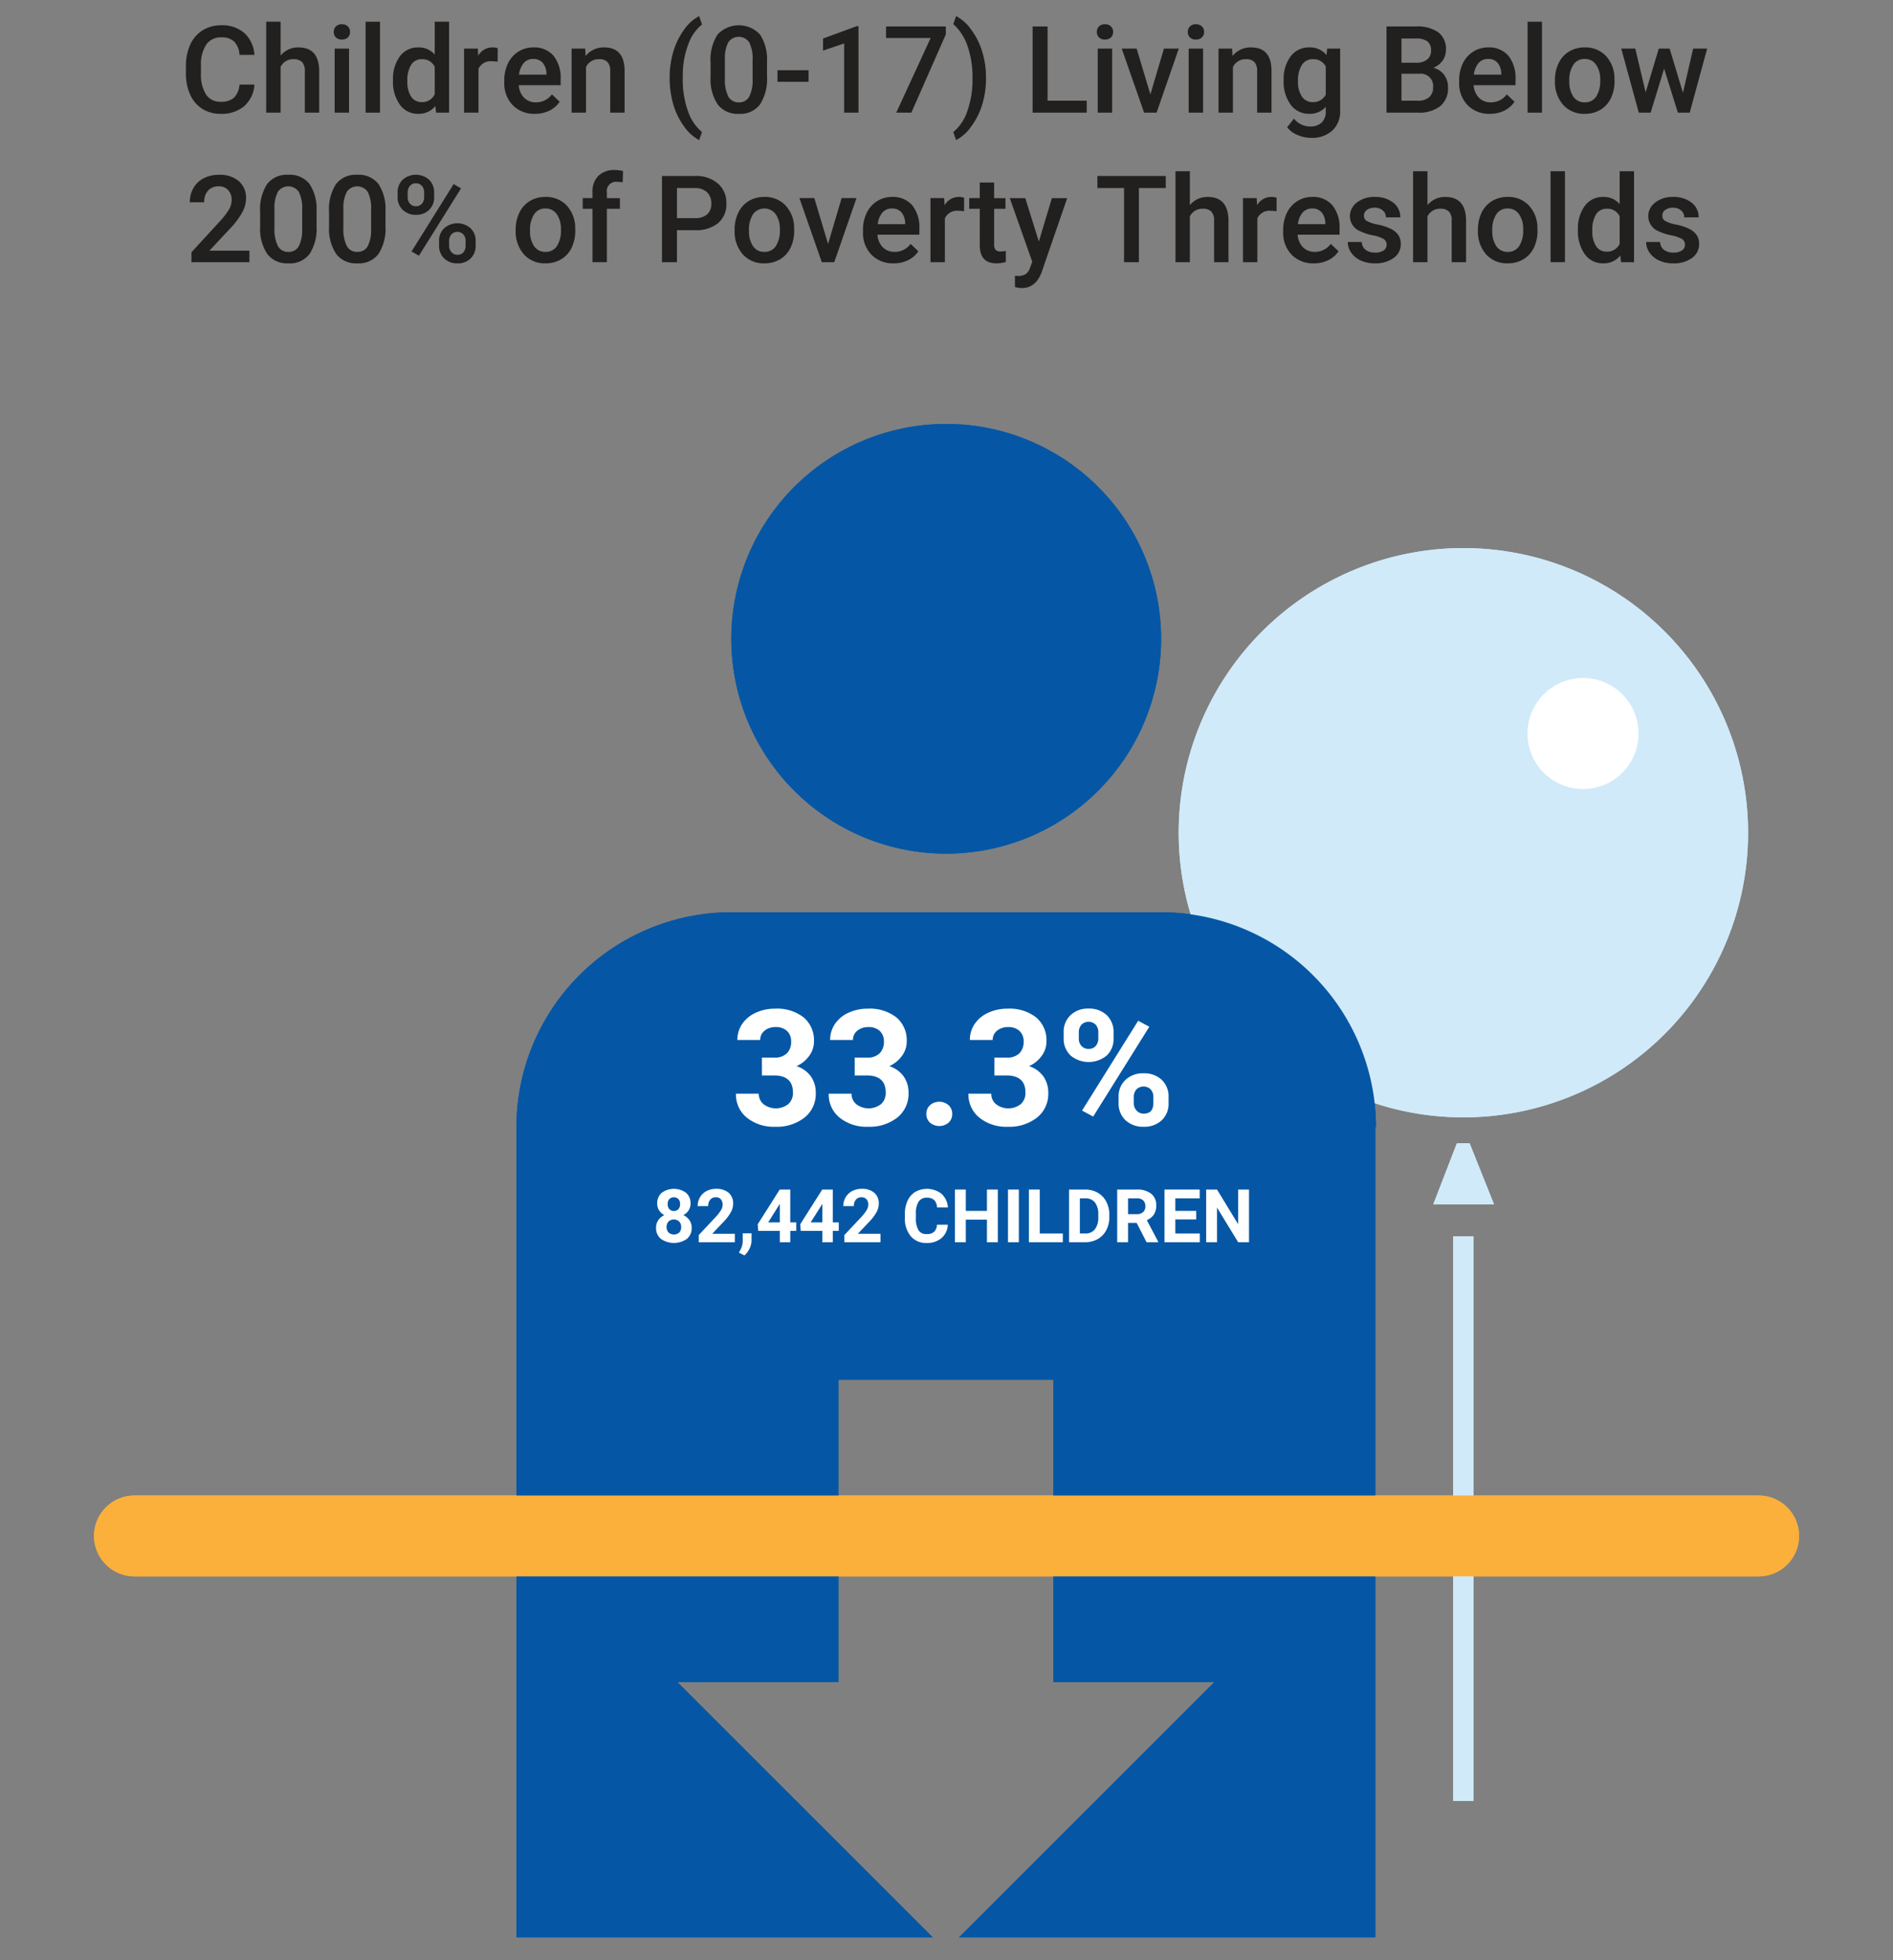 <?xml version="1.0" encoding="UTF-8"?> <svg xmlns="http://www.w3.org/2000/svg" viewBox="0 0 281 291"><rect x="0" y="0" width="281" height="291" fill="#808080" stroke="none"/><defs><style>.cls-1,.cls-5,.cls-8{fill:none;}.cls-2{isolation:isolate;}.cls-3{fill:#221f1f;}.cls-4{fill:#d0eaf9;}.cls-5{stroke:#d0eaf9;stroke-miterlimit:10;stroke-width:3.02px;}.cls-6{fill:#fff;}.cls-7{fill:#0557a5;}.cls-8{stroke:#fbb03c;stroke-linecap:round;stroke-linejoin:round;stroke-width:12px;}</style></defs><g id="BASE"><rect class="cls-1" width="281" height="291"></rect></g><g id="DP29-CHILDRENBELOWPOVERTY"><g id="Group-3"><g id="Children_0-17_Living_Below" data-name="Children 0-17 Living Below" class="cls-2"><g class="cls-2"><path class="cls-3" d="M37.768,12.559a4.624,4.624,0,0,1-1.512,3.195A5.158,5.158,0,0,1,32.749,16.901a4.997,4.997,0,0,1-2.693-.725,4.767,4.767,0,0,1-1.798-2.062,7.438,7.438,0,0,1-.659-3.103V9.817a7.492,7.492,0,0,1,.642-3.19A4.836,4.836,0,0,1,30.082,4.499a5.134,5.134,0,0,1,2.772-.747,4.951,4.951,0,0,1,3.41,1.146,4.796,4.796,0,0,1,1.503,3.248H35.553A3.159,3.159,0,0,0,34.749,6.157a2.659,2.659,0,0,0-1.895-.611,2.597,2.597,0,0,0-2.228,1.06,5.301,5.301,0,0,0-.796,3.11V10.85a5.622,5.622,0,0,0,.743,3.167A2.463,2.463,0,0,0,32.749,15.108a2.875,2.875,0,0,0,1.969-.589,3.071,3.071,0,0,0,.835-1.96Z"></path><path class="cls-3" d="M41.652,8.252a3.343,3.343,0,0,1,2.646-1.213q3.041,0,3.085,3.472V16.725H45.247V10.59a1.875,1.875,0,0,0-.426-1.393,1.74,1.74,0,0,0-1.253-.409,2.057,2.057,0,0,0-1.916,1.143v6.794H39.517V3.225h2.136Z"></path><path class="cls-3" d="M49.545,4.746a1.134,1.134,0,0,1,.312-.817,1.177,1.177,0,0,1,.892-.325,1.193,1.193,0,0,1,.896.325,1.125,1.125,0,0,1,.316.817,1.096,1.096,0,0,1-.316.804,1.199,1.199,0,0,1-.896.321,1.183,1.183,0,0,1-.892-.321A1.105,1.105,0,0,1,49.545,4.746ZM51.812,16.725H49.677V7.215h2.136Z"></path><path class="cls-3" d="M56.409,16.725H54.273V3.225h2.136Z"></path><path class="cls-3" d="M58.334,11.9a5.65,5.65,0,0,1,1.02-3.528,3.265,3.265,0,0,1,2.733-1.332,3.104,3.104,0,0,1,2.443,1.055V3.225H66.666v13.5H64.732l-.105-.984a3.148,3.148,0,0,1-2.558,1.16,3.247,3.247,0,0,1-2.702-1.345A5.861,5.861,0,0,1,58.334,11.9Zm2.136.185a3.96,3.96,0,0,0,.559,2.264,1.81,1.81,0,0,0,1.586.812,2.017,2.017,0,0,0,1.916-1.169V9.931a1.986,1.986,0,0,0-1.898-1.143,1.826,1.826,0,0,0-1.6.821A4.412,4.412,0,0,0,60.47,12.084Z"></path><path class="cls-3" d="M73.873,9.166a5.286,5.286,0,0,0-.87-.07,1.959,1.959,0,0,0-1.978,1.125V16.725H68.89V7.215h2.039l.053,1.063A2.406,2.406,0,0,1,73.126,7.039a1.999,1.999,0,0,1,.756.123Z"></path><path class="cls-3" d="M79.41,16.901a4.414,4.414,0,0,1-3.291-1.279,4.637,4.637,0,0,1-1.262-3.405v-.264a5.701,5.701,0,0,1,.55-2.544,4.175,4.175,0,0,1,1.542-1.745,4.078,4.078,0,0,1,2.215-.624A3.734,3.734,0,0,1,82.166,8.279a5.24,5.24,0,0,1,1.059,3.507v.861H77.011a2.856,2.856,0,0,0,.787,1.863,2.361,2.361,0,0,0,1.735.686,2.892,2.892,0,0,0,2.391-1.187l1.151,1.099a3.835,3.835,0,0,1-1.524,1.322A4.776,4.776,0,0,1,79.41,16.901Zm-.255-8.147a1.798,1.798,0,0,0-1.419.615,3.189,3.189,0,0,0-.69,1.714h4.069v-.158a2.594,2.594,0,0,0-.571-1.621A1.785,1.785,0,0,0,79.155,8.753Z"></path><path class="cls-3" d="M86.863,7.215l.062,1.099a3.419,3.419,0,0,1,2.769-1.274q2.971,0,3.023,3.401V16.725H90.581V10.564A1.961,1.961,0,0,0,90.19,9.223a1.65,1.65,0,0,0-1.279-.435,2.058,2.058,0,0,0-1.925,1.169V16.725H84.851V7.215Z"></path><path class="cls-3" d="M99.405,11.522a13.39,13.39,0,0,1,.545-3.854,10.594,10.594,0,0,1,1.6-3.262A6.359,6.359,0,0,1,103.782,2.39l.422,1.248a6.525,6.525,0,0,0-2.008,2.87,12.85,12.85,0,0,0-.84,4.416l-.009.756a13.965,13.965,0,0,0,.752,4.75,7.002,7.002,0,0,0,2.104,3.178l-.422,1.187a6.363,6.363,0,0,1-2.236-2.026,10.572,10.572,0,0,1-1.6-3.26A13.924,13.924,0,0,1,99.405,11.522Z"></path><path class="cls-3" d="M113.854,11.337a6.975,6.975,0,0,1-1.032,4.161,3.646,3.646,0,0,1-3.143,1.402,3.692,3.692,0,0,1-3.124-1.367,6.679,6.679,0,0,1-1.077-4.047V9.272a6.874,6.874,0,0,1,1.033-4.14,4.305,4.305,0,0,1,6.284-.035,6.664,6.664,0,0,1,1.059,4.025Zm-2.136-2.391a5.419,5.419,0,0,0-.492-2.642,1.881,1.881,0,0,0-3.103-.043,5.002,5.002,0,0,0-.519,2.482v2.9a5.555,5.555,0,0,0,.501,2.672,1.683,1.683,0,0,0,1.573.879,1.653,1.653,0,0,0,1.521-.812,5.228,5.228,0,0,0,.519-2.545Z"></path><path class="cls-3" d="M120.024,12.146h-4.614V10.423h4.614Z"></path><path class="cls-3" d="M127.434,16.725h-2.127V6.445l-3.138,1.069v-1.793l4.992-1.837h.272Z"></path><path class="cls-3" d="M140.397,5.115,135.282,16.725H133.041l5.106-11.083h-6.618V3.928h8.868Z"></path><path class="cls-3" d="M146.365,11.662a13.216,13.216,0,0,1-.536,3.766,10.65,10.65,0,0,1-1.626,3.305,6.36,6.36,0,0,1-2.276,2.062l-.422-1.187a6.759,6.759,0,0,0,2.088-3.115,13.847,13.847,0,0,0,.769-4.786v-.202a14.041,14.041,0,0,0-.668-4.451,7.854,7.854,0,0,0-1.916-3.222l-.272-.246L141.927,2.39a6.301,6.301,0,0,1,2.18,1.934,10.501,10.501,0,0,1,1.617,3.106,12.951,12.951,0,0,1,.633,3.547Z"></path><path class="cls-3" d="M155.506,14.95h5.81V16.725h-8.033V3.928h2.224Z"></path><path class="cls-3" d="M162.818,4.746a1.134,1.134,0,0,1,.312-.817,1.177,1.177,0,0,1,.892-.325,1.193,1.193,0,0,1,.896.325,1.125,1.125,0,0,1,.316.817,1.096,1.096,0,0,1-.316.804,1.199,1.199,0,0,1-.896.321,1.183,1.183,0,0,1-.892-.321A1.105,1.105,0,0,1,162.818,4.746ZM165.086,16.725h-2.136V7.215h2.136Z"></path><path class="cls-3" d="M170.764,14.018l2.013-6.803h2.206L171.686,16.725H169.832l-3.322-9.51h2.215Z"></path><path class="cls-3" d="M176.318,4.746a1.134,1.134,0,0,1,.312-.817,1.177,1.177,0,0,1,.892-.325,1.193,1.193,0,0,1,.896.325,1.125,1.125,0,0,1,.316.817,1.096,1.096,0,0,1-.316.804,1.199,1.199,0,0,1-.896.321,1.183,1.183,0,0,1-.892-.321A1.105,1.105,0,0,1,176.318,4.746ZM178.586,16.725h-2.136V7.215h2.136Z"></path><path class="cls-3" d="M182.893,7.215l.062,1.099a3.419,3.419,0,0,1,2.769-1.274q2.971,0,3.023,3.401V16.725h-2.136V10.564A1.962,1.962,0,0,0,186.22,9.223a1.65,1.65,0,0,0-1.279-.435,2.058,2.058,0,0,0-1.925,1.169V16.725h-2.136V7.215Z"></path><path class="cls-3" d="M190.548,11.9a5.565,5.565,0,0,1,1.042-3.538,3.344,3.344,0,0,1,2.764-1.322,3.132,3.132,0,0,1,2.558,1.134l.097-.958h1.925V16.435a3.832,3.832,0,0,1-1.164,2.953,4.437,4.437,0,0,1-3.143,1.081,5.046,5.046,0,0,1-2.043-.436,3.624,3.624,0,0,1-1.517-1.138l1.011-1.283a3.053,3.053,0,0,0,2.426,1.169,2.359,2.359,0,0,0,1.679-.576,2.205,2.205,0,0,0,.615-1.691v-.642a3.144,3.144,0,0,1-2.461,1.028,3.334,3.334,0,0,1-2.729-1.327A5.742,5.742,0,0,1,190.548,11.9Zm2.127.185a3.825,3.825,0,0,0,.585,2.254,1.877,1.877,0,0,0,1.621.822,2.055,2.055,0,0,0,1.916-1.107V9.87a2.026,2.026,0,0,0-1.898-1.081,1.886,1.886,0,0,0-1.639.835A4.287,4.287,0,0,0,192.675,12.084Z"></path><path class="cls-3" d="M205.814,16.725V3.928h4.386a5.354,5.354,0,0,1,3.305.87A3.065,3.065,0,0,1,214.639,7.391a2.763,2.763,0,0,1-.475,1.582,3.055,3.055,0,0,1-1.389,1.09,2.83,2.83,0,0,1,1.604,1.059,3.088,3.088,0,0,1,.566,1.868A3.406,3.406,0,0,1,213.791,15.758a5.027,5.027,0,0,1-3.31.967Zm2.224-7.409h2.18a2.522,2.522,0,0,0,1.622-.47,1.612,1.612,0,0,0,.584-1.332,1.633,1.633,0,0,0-.54-1.371,2.731,2.731,0,0,0-1.684-.422h-2.162Zm0,1.635v3.999h2.47a2.39,2.39,0,0,0,1.635-.519,1.82,1.82,0,0,0,.589-1.441,1.826,1.826,0,0,0-2.039-2.039Z"></path><path class="cls-3" d="M221.151,16.901a4.414,4.414,0,0,1-3.291-1.279,4.637,4.637,0,0,1-1.262-3.405v-.264a5.701,5.701,0,0,1,.55-2.544,4.175,4.175,0,0,1,1.542-1.745,4.078,4.078,0,0,1,2.215-.624,3.734,3.734,0,0,1,3.002,1.239,5.24,5.24,0,0,1,1.059,3.507v.861h-6.214a2.856,2.856,0,0,0,.787,1.863,2.361,2.361,0,0,0,1.735.686,2.892,2.892,0,0,0,2.391-1.187l1.151,1.099a3.835,3.835,0,0,1-1.524,1.322A4.776,4.776,0,0,1,221.151,16.901Zm-.255-8.147a1.798,1.798,0,0,0-1.419.615,3.189,3.189,0,0,0-.69,1.714h4.069v-.158a2.594,2.594,0,0,0-.571-1.621A1.785,1.785,0,0,0,220.896,8.753Z"></path><path class="cls-3" d="M228.895,16.725h-2.136V3.225h2.136Z"></path><path class="cls-3" d="M230.819,11.882a5.613,5.613,0,0,1,.554-2.519A4.055,4.055,0,0,1,232.929,7.641a4.392,4.392,0,0,1,2.303-.602,4.155,4.155,0,0,1,3.125,1.239,4.874,4.874,0,0,1,1.296,3.287l.009.501a5.658,5.658,0,0,1-.54,2.514,3.995,3.995,0,0,1-1.547,1.714,4.417,4.417,0,0,1-2.325.606,4.124,4.124,0,0,1-3.221-1.34,5.135,5.135,0,0,1-1.209-3.573Zm2.136.185a3.836,3.836,0,0,0,.606,2.299,1.973,1.973,0,0,0,1.688.83,1.951,1.951,0,0,0,1.684-.844,4.233,4.233,0,0,0,.602-2.47,3.782,3.782,0,0,0-.619-2.285,1.979,1.979,0,0,0-1.684-.844,1.958,1.958,0,0,0-1.661.831A4.149,4.149,0,0,0,232.955,12.067Z"></path><path class="cls-3" d="M249.821,13.781,251.333,7.215h2.083L250.823,16.725H249.065l-2.039-6.53-2.004,6.53h-1.758l-2.602-9.51h2.083l1.538,6.495,1.951-6.495h1.608Z"></path></g></g><g id="_200_of_" data-name=" 200 of " class="cls-2"><g class="cls-2"><path class="cls-3" d="M37.024,38.925H28.42V37.457L32.683,32.808a10.581,10.581,0,0,0,1.314-1.719,2.779,2.779,0,0,0,.391-1.384A2.103,2.103,0,0,0,33.874,28.229a1.785,1.785,0,0,0-1.385-.562,2.056,2.056,0,0,0-1.608.633,2.489,2.489,0,0,0-.571,1.731H28.174a4.191,4.191,0,0,1,.532-2.105,3.666,3.666,0,0,1,1.521-1.454,4.838,4.838,0,0,1,2.28-.519,4.335,4.335,0,0,1,2.94.936A3.251,3.251,0,0,1,36.523,29.477a4.393,4.393,0,0,1-.54,2.009,11.423,11.423,0,0,1-1.771,2.386L31.083,37.22h5.941Z"></path><path class="cls-3" d="M46.991,33.538A6.975,6.975,0,0,1,45.959,37.699,3.646,3.646,0,0,1,42.816,39.101a3.692,3.692,0,0,1-3.124-1.367,6.679,6.679,0,0,1-1.077-4.047V31.472a6.874,6.874,0,0,1,1.033-4.14,3.68,3.68,0,0,1,3.15-1.38,3.703,3.703,0,0,1,3.134,1.345,6.664,6.664,0,0,1,1.059,4.025Zm-2.136-2.391a5.419,5.419,0,0,0-.492-2.642,1.881,1.881,0,0,0-3.103-.043,5.002,5.002,0,0,0-.519,2.482v2.9a5.555,5.555,0,0,0,.501,2.672,1.683,1.683,0,0,0,1.573.879,1.653,1.653,0,0,0,1.521-.812,5.228,5.228,0,0,0,.519-2.545Z"></path><path class="cls-3" d="M57.222,33.538a6.976,6.976,0,0,1-1.032,4.161A3.646,3.646,0,0,1,53.047,39.101a3.692,3.692,0,0,1-3.124-1.367,6.679,6.679,0,0,1-1.077-4.047V31.472a6.874,6.874,0,0,1,1.033-4.14,3.68,3.68,0,0,1,3.15-1.38,3.703,3.703,0,0,1,3.134,1.345,6.664,6.664,0,0,1,1.059,4.025Zm-2.136-2.391a5.419,5.419,0,0,0-.492-2.642,1.881,1.881,0,0,0-3.103-.043,5.002,5.002,0,0,0-.519,2.482v2.9a5.555,5.555,0,0,0,.501,2.672,1.683,1.683,0,0,0,1.573.879,1.653,1.653,0,0,0,1.521-.812,5.228,5.228,0,0,0,.519-2.545Z"></path><path class="cls-3" d="M59.023,28.589a2.567,2.567,0,0,1,.747-1.902,2.974,2.974,0,0,1,3.934,0,2.631,2.631,0,0,1,.742,1.946V29.266a2.55,2.55,0,0,1-.742,1.89,2.654,2.654,0,0,1-1.956.738,2.739,2.739,0,0,1-1.955-.725,2.562,2.562,0,0,1-.77-1.956Zm1.494.673a1.413,1.413,0,0,0,.339.983,1.145,1.145,0,0,0,.892.374,1.123,1.123,0,0,0,.879-.374,1.475,1.475,0,0,0,.334-1.019v-.643a1.427,1.427,0,0,0-.338-.987,1.138,1.138,0,0,0-.893-.379,1.107,1.107,0,0,0-.883.383,1.497,1.497,0,0,0-.33,1.01Zm1.67,8.705-1.099-.633,6.249-10.002,1.099.633Zm2.988-2.18a2.516,2.516,0,0,1,.765-1.907,2.981,2.981,0,0,1,3.907,0A2.6,2.6,0,0,1,70.607,35.849v.624a2.571,2.571,0,0,1-.733,1.886,2.638,2.638,0,0,1-1.965.742,2.71,2.71,0,0,1-1.981-.734,2.584,2.584,0,0,1-.752-1.938Zm1.494.677a1.405,1.405,0,0,0,.348.98,1.152,1.152,0,0,0,.892.382,1.116,1.116,0,0,0,.884-.364,1.501,1.501,0,0,0,.32-1.024v-.659a1.389,1.389,0,0,0-.343-.984,1.236,1.236,0,0,0-1.762,0,1.452,1.452,0,0,0-.339,1.02Z"></path><path class="cls-3" d="M76.549,34.082a5.613,5.613,0,0,1,.554-2.519,4.055,4.055,0,0,1,1.556-1.723,4.392,4.392,0,0,1,2.303-.602,4.155,4.155,0,0,1,3.125,1.239,4.874,4.874,0,0,1,1.296,3.287l.009.501a5.657,5.657,0,0,1-.54,2.514,3.995,3.995,0,0,1-1.547,1.714,4.417,4.417,0,0,1-2.325.606,4.124,4.124,0,0,1-3.221-1.34,5.135,5.135,0,0,1-1.209-3.573Zm2.136.185a3.836,3.836,0,0,0,.606,2.299,1.973,1.973,0,0,0,1.688.83,1.951,1.951,0,0,0,1.684-.844,4.233,4.233,0,0,0,.602-2.47,3.783,3.783,0,0,0-.619-2.285,1.979,1.979,0,0,0-1.684-.844,1.958,1.958,0,0,0-1.661.831A4.149,4.149,0,0,0,78.685,34.267Z"></path><path class="cls-3" d="M87.948,38.925V30.997H86.498v-1.582h1.45v-.87a3.266,3.266,0,0,1,.879-2.443,3.367,3.367,0,0,1,2.461-.861,4.936,4.936,0,0,1,1.195.158l-.053,1.67a4.206,4.206,0,0,0-.817-.07,1.371,1.371,0,0,0-1.529,1.573v.844h1.934v1.582H90.084v7.928Z"></path></g></g><g id="P-4" class="cls-2"><g class="cls-2"><path class="cls-3" d="M100.486,34.179v4.746H98.263V26.128h4.896a4.956,4.956,0,0,1,3.406,1.117,3.758,3.758,0,0,1,1.261,2.957,3.632,3.632,0,0,1-1.234,2.93,5.19,5.19,0,0,1-3.459,1.047Zm0-1.793h2.672a2.627,2.627,0,0,0,1.811-.559,2.049,2.049,0,0,0,.624-1.612,2.216,2.216,0,0,0-.633-1.657,2.443,2.443,0,0,0-1.74-.637h-2.733Z"></path></g></g><g id="o-6" class="cls-2"><g class="cls-2"><path class="cls-3" d="M109.047,34.082a5.613,5.613,0,0,1,.554-2.519,4.055,4.055,0,0,1,1.556-1.723,4.392,4.392,0,0,1,2.303-.602,4.153,4.153,0,0,1,3.124,1.239,4.875,4.875,0,0,1,1.297,3.287l.009.501a5.658,5.658,0,0,1-.541,2.514,3.995,3.995,0,0,1-1.547,1.714,4.414,4.414,0,0,1-2.324.606,4.126,4.126,0,0,1-3.222-1.34,5.134,5.134,0,0,1-1.208-3.573Zm2.136.185a3.836,3.836,0,0,0,.606,2.299,1.973,1.973,0,0,0,1.688.83,1.949,1.949,0,0,0,1.683-.844,4.232,4.232,0,0,0,.603-2.47,3.783,3.783,0,0,0-.62-2.285,2.088,2.088,0,0,0-3.344-.013A4.149,4.149,0,0,0,111.183,34.267Z"></path></g></g><g id="ve-3" class="cls-2"><g class="cls-2"><path class="cls-3" d="M122.92,36.218l2.012-6.803h2.207l-3.297,9.51h-1.854L118.666,29.415h2.215Z"></path><path class="cls-3" d="M132.658,39.101a4.416,4.416,0,0,1-3.292-1.279,4.636,4.636,0,0,1-1.261-3.405v-.264a5.701,5.701,0,0,1,.549-2.544,4.177,4.177,0,0,1,1.543-1.745,4.078,4.078,0,0,1,2.215-.624,3.732,3.732,0,0,1,3.001,1.239,5.24,5.24,0,0,1,1.06,3.507v.861h-6.215a2.856,2.856,0,0,0,.787,1.863,2.363,2.363,0,0,0,1.736.686,2.892,2.892,0,0,0,2.391-1.187l1.15,1.099a3.835,3.835,0,0,1-1.524,1.322A4.772,4.772,0,0,1,132.658,39.101Zm-.256-8.147a1.797,1.797,0,0,0-1.419.615,3.189,3.189,0,0,0-.69,1.714h4.07v-.158a2.595,2.595,0,0,0-.572-1.621A1.785,1.785,0,0,0,132.402,30.954Z"></path></g></g><g id="r-5" class="cls-2"><g class="cls-2"><path class="cls-3" d="M143.105,31.367a5.285,5.285,0,0,0-.87-.07,1.959,1.959,0,0,0-1.978,1.125v6.504h-2.136V29.415h2.039l.053,1.063a2.406,2.406,0,0,1,2.145-1.239,1.999,1.999,0,0,1,.756.123Z"></path></g></g><g id="ty_2" data-name="ty 2" class="cls-2"><g class="cls-2"><path class="cls-3" d="M147.572,27.104v2.312h1.68v1.582h-1.68v5.309a1.17,1.17,0,0,0,.216.787.997.997,0,0,0,.769.241,3.298,3.298,0,0,0,.748-.088v1.652a5.26,5.26,0,0,1-1.406.202q-2.461,0-2.461-2.716V30.997H143.873v-1.582h1.564V27.104Z"></path><path class="cls-3" d="M154.209,35.867l1.934-6.451h2.275L154.639,40.367q-.87,2.399-2.953,2.399a3.785,3.785,0,0,1-1.027-.159V40.947l.404.026a2.084,2.084,0,0,0,1.217-.294,1.951,1.951,0,0,0,.646-.988l.307-.816-3.34-9.459h2.303Z"></path></g></g><g id="Thresholds-2" class="cls-2"><g class="cls-2"><path class="cls-3" d="M173.049,27.921h-3.99v11.004h-2.206V27.921h-3.955v-1.793H173.049Z"></path><path class="cls-3" d="M176.626,30.453a3.343,3.343,0,0,1,2.646-1.213q3.041,0,3.085,3.472v6.214h-2.136V32.79a1.875,1.875,0,0,0-.426-1.393,1.74,1.74,0,0,0-1.253-.409,2.057,2.057,0,0,0-1.916,1.143v6.794h-2.136v-13.5H176.626Z"></path><path class="cls-3" d="M189.493,31.367a5.285,5.285,0,0,0-.87-.07,1.959,1.959,0,0,0-1.978,1.125v6.504h-2.136V29.415h2.039l.053,1.063a2.406,2.406,0,0,1,2.145-1.239,1.999,1.999,0,0,1,.756.123Z"></path><path class="cls-3" d="M195.03,39.101a4.414,4.414,0,0,1-3.291-1.279,4.637,4.637,0,0,1-1.262-3.405v-.264a5.701,5.701,0,0,1,.55-2.544,4.175,4.175,0,0,1,1.542-1.745,4.078,4.078,0,0,1,2.215-.624,3.734,3.734,0,0,1,3.002,1.239,5.24,5.24,0,0,1,1.059,3.507v.861h-6.214a2.856,2.856,0,0,0,.787,1.863,2.361,2.361,0,0,0,1.735.686,2.892,2.892,0,0,0,2.391-1.187l1.151,1.099a3.835,3.835,0,0,1-1.524,1.322A4.776,4.776,0,0,1,195.03,39.101Zm-.255-8.147a1.797,1.797,0,0,0-1.419.615,3.189,3.189,0,0,0-.69,1.714h4.069v-.158a2.594,2.594,0,0,0-.571-1.621A1.785,1.785,0,0,0,194.775,30.954Z"></path><path class="cls-3" d="M205.832,36.341a.968.968,0,0,0-.47-.87,5.005,5.005,0,0,0-1.561-.527,8.02,8.02,0,0,1-1.819-.58,2.428,2.428,0,0,1-1.6-2.241,2.531,2.531,0,0,1,1.037-2.057,4.1,4.1,0,0,1,2.637-.826,4.268,4.268,0,0,1,2.756.844,2.677,2.677,0,0,1,1.05,2.188h-2.136a1.319,1.319,0,0,0-.457-1.024,1.756,1.756,0,0,0-1.213-.408,1.891,1.891,0,0,0-1.146.325,1.026,1.026,0,0,0-.444.87.866.866,0,0,0,.413.765,5.707,5.707,0,0,0,1.67.55,7.913,7.913,0,0,1,1.974.658,2.803,2.803,0,0,1,1.063.919,2.342,2.342,0,0,1,.347,1.301,2.479,2.479,0,0,1-1.063,2.079,4.535,4.535,0,0,1-2.786.795A4.917,4.917,0,0,1,202,38.679a3.428,3.428,0,0,1-1.424-1.16,2.746,2.746,0,0,1-.51-1.591h2.074a1.507,1.507,0,0,0,.571,1.165,2.226,2.226,0,0,0,1.397.408,2.16,2.16,0,0,0,1.283-.32A.994.994,0,0,0,205.832,36.341Z"></path><path class="cls-3" d="M211.896,30.453a3.343,3.343,0,0,1,2.646-1.213q3.041,0,3.085,3.472v6.214h-2.136V32.79a1.875,1.875,0,0,0-.426-1.393,1.74,1.74,0,0,0-1.253-.409,2.057,2.057,0,0,0-1.916,1.143v6.794h-2.136v-13.5h2.136Z"></path><path class="cls-3" d="M219.385,34.082a5.613,5.613,0,0,1,.554-2.519,4.055,4.055,0,0,1,1.556-1.723,4.392,4.392,0,0,1,2.303-.602,4.155,4.155,0,0,1,3.125,1.239,4.874,4.874,0,0,1,1.296,3.287l.009.501a5.657,5.657,0,0,1-.54,2.514,3.995,3.995,0,0,1-1.547,1.714,4.417,4.417,0,0,1-2.325.606,4.124,4.124,0,0,1-3.221-1.34,5.135,5.135,0,0,1-1.209-3.573Zm2.136.185a3.836,3.836,0,0,0,.606,2.299,1.973,1.973,0,0,0,1.688.83,1.951,1.951,0,0,0,1.684-.844,4.233,4.233,0,0,0,.602-2.47,3.782,3.782,0,0,0-.619-2.285,1.979,1.979,0,0,0-1.684-.844,1.958,1.958,0,0,0-1.661.831A4.149,4.149,0,0,0,221.52,34.267Z"></path><path class="cls-3" d="M232.305,38.925h-2.136v-13.5h2.136Z"></path><path class="cls-3" d="M234.229,34.1a5.65,5.65,0,0,1,1.02-3.528,3.265,3.265,0,0,1,2.733-1.332,3.104,3.104,0,0,1,2.443,1.055V25.425h2.136v13.5h-1.934l-.105-.984a3.148,3.148,0,0,1-2.558,1.16,3.247,3.247,0,0,1-2.702-1.345A5.861,5.861,0,0,1,234.229,34.1Zm2.136.185a3.96,3.96,0,0,0,.559,2.264,1.81,1.81,0,0,0,1.586.812,2.017,2.017,0,0,0,1.916-1.169V32.131a1.986,1.986,0,0,0-1.898-1.143,1.826,1.826,0,0,0-1.6.821A4.412,4.412,0,0,0,236.365,34.285Z"></path><path class="cls-3" d="M250.12,36.341a.968.968,0,0,0-.47-.87,5.005,5.005,0,0,0-1.561-.527,8.02,8.02,0,0,1-1.819-.58,2.428,2.428,0,0,1-1.6-2.241,2.531,2.531,0,0,1,1.037-2.057,4.1,4.1,0,0,1,2.637-.826,4.268,4.268,0,0,1,2.756.844,2.677,2.677,0,0,1,1.05,2.188h-2.136a1.319,1.319,0,0,0-.457-1.024,1.756,1.756,0,0,0-1.213-.408,1.891,1.891,0,0,0-1.146.325,1.026,1.026,0,0,0-.444.87.866.866,0,0,0,.413.765,5.707,5.707,0,0,0,1.67.55,7.913,7.913,0,0,1,1.974.658,2.803,2.803,0,0,1,1.063.919,2.342,2.342,0,0,1,.347,1.301,2.479,2.479,0,0,1-1.063,2.079,4.535,4.535,0,0,1-2.786.795,4.917,4.917,0,0,1-2.083-.422,3.428,3.428,0,0,1-1.424-1.16,2.746,2.746,0,0,1-.51-1.591h2.074A1.507,1.507,0,0,0,247,37.093a2.226,2.226,0,0,0,1.397.408,2.16,2.16,0,0,0,1.283-.32A.994.994,0,0,0,250.12,36.341Z"></path></g></g></g><path id="Path_1156" data-name="Path 1156" class="cls-4" d="M174.967,123.635a42.26,42.26,0,1,1,42.26,42.26h0A42.26,42.26,0,0,1,174.967,123.635Zm41.29,46.12h1.9l3.62,9.06h-9.02Z"></path><line id="Line_114" data-name="Line 114" class="cls-5" x1="217.227" y1="183.555" x2="217.227" y2="267.395"></line><circle id="Ellipse_23" data-name="Ellipse 23" class="cls-6" cx="234.987" cy="108.905" r="8.24"></circle><path id="Path_1157" data-name="Path 1157" class="cls-7" d="M140.457,62.945a31.9,31.9,0,1,1-31.9,31.9,31.9,31.9,0,0,1,31.9-31.9h0"></path><path id="Path_1158" data-name="Path 1158" class="cls-7" d="M204.257,167.345a31.92,31.92,0,0,0-31.9-31.9h-63.8a31.92,31.92,0,0,0-31.9,31.9v120.3h61.8l-37.9-37.9h23.9v-44.9h31.9v44.9h23.9l-37.9,37.9h61.8v-120.3Z"></path><line id="Line_115" data-name="Line 115" class="cls-8" x1="19.957" y1="228.045" x2="261.057" y2="228.045"></line><g id="Group_554" data-name="Group 554"><g id="_33.3_" data-name=" 33.3 " class="cls-2"><g class="cls-2"><path class="cls-6" d="M113.102,157.024h1.805a2.543,2.543,0,0,0,1.91-.645,2.362,2.362,0,0,0,.621-1.711,2.088,2.088,0,0,0-.615-1.605,2.384,2.384,0,0,0-1.693-.574,2.499,2.499,0,0,0-1.629.533,1.705,1.705,0,0,0-.656,1.389H109.458a4.165,4.165,0,0,1,.721-2.396,4.803,4.803,0,0,1,2.016-1.658,6.727,6.727,0,0,1,2.854-.598,6.38,6.38,0,0,1,4.242,1.295,4.418,4.418,0,0,1,1.535,3.568,3.59,3.59,0,0,1-.715,2.156,4.644,4.644,0,0,1-1.875,1.512,4.24,4.24,0,0,1,2.15,1.547,4.196,4.196,0,0,1,.709,2.438,4.491,4.491,0,0,1-1.658,3.645,6.667,6.667,0,0,1-4.389,1.371,6.322,6.322,0,0,1-4.178-1.348,4.401,4.401,0,0,1-1.623-3.562h3.387a1.962,1.962,0,0,0,.721,1.57,3.006,3.006,0,0,0,3.668-.029,2.205,2.205,0,0,0,.686-1.693q0-2.555-2.812-2.555h-1.793Z"></path><path class="cls-6" d="M126.872,157.024h1.805a2.543,2.543,0,0,0,1.91-.645,2.362,2.362,0,0,0,.621-1.711,2.088,2.088,0,0,0-.615-1.605,2.384,2.384,0,0,0-1.693-.574,2.499,2.499,0,0,0-1.629.533,1.705,1.705,0,0,0-.656,1.389h-3.387a4.165,4.165,0,0,1,.721-2.396,4.802,4.802,0,0,1,2.016-1.658,6.727,6.727,0,0,1,2.854-.598,6.38,6.38,0,0,1,4.242,1.295,4.418,4.418,0,0,1,1.535,3.568,3.59,3.59,0,0,1-.715,2.156,4.644,4.644,0,0,1-1.875,1.512,4.24,4.24,0,0,1,2.15,1.547,4.196,4.196,0,0,1,.709,2.438,4.491,4.491,0,0,1-1.658,3.645,6.667,6.667,0,0,1-4.389,1.371,6.322,6.322,0,0,1-4.178-1.348,4.401,4.401,0,0,1-1.623-3.562h3.387a1.962,1.962,0,0,0,.721,1.57,3.006,3.006,0,0,0,3.668-.029,2.205,2.205,0,0,0,.686-1.693q0-2.555-2.812-2.555h-1.793Z"></path><path class="cls-6" d="M137.513,165.391a1.705,1.705,0,0,1,.545-1.312,2.117,2.117,0,0,1,2.742,0,1.705,1.705,0,0,1,.545,1.312,1.682,1.682,0,0,1-.539,1.295,2.152,2.152,0,0,1-2.754,0A1.682,1.682,0,0,1,137.513,165.391Z"></path><path class="cls-6" d="M147.614,157.024h1.805a2.543,2.543,0,0,0,1.91-.645,2.362,2.362,0,0,0,.621-1.711,2.088,2.088,0,0,0-.615-1.605,2.384,2.384,0,0,0-1.693-.574,2.499,2.499,0,0,0-1.629.533,1.705,1.705,0,0,0-.656,1.389h-3.387a4.165,4.165,0,0,1,.721-2.396,4.803,4.803,0,0,1,2.016-1.658,6.727,6.727,0,0,1,2.854-.598,6.38,6.38,0,0,1,4.242,1.295,4.418,4.418,0,0,1,1.535,3.568,3.59,3.59,0,0,1-.715,2.156,4.644,4.644,0,0,1-1.875,1.512,4.239,4.239,0,0,1,2.15,1.547,4.196,4.196,0,0,1,.709,2.438,4.491,4.491,0,0,1-1.658,3.645,6.667,6.667,0,0,1-4.389,1.371,6.322,6.322,0,0,1-4.178-1.348,4.401,4.401,0,0,1-1.623-3.562h3.387a1.962,1.962,0,0,0,.721,1.57,3.006,3.006,0,0,0,3.668-.029,2.205,2.205,0,0,0,.686-1.693q0-2.555-2.812-2.555h-1.793Z"></path><path class="cls-6" d="M157.891,153.274a3.373,3.373,0,0,1,1.02-2.549,3.697,3.697,0,0,1,2.672-.979,3.756,3.756,0,0,1,2.695.967,3.438,3.438,0,0,1,1.02,2.619v.844a3.331,3.331,0,0,1-1.02,2.543,4.21,4.21,0,0,1-5.361-.006,3.413,3.413,0,0,1-1.025-2.607Zm2.25.902a1.579,1.579,0,0,0,.404,1.131,1.392,1.392,0,0,0,1.061.428,1.328,1.328,0,0,0,1.043-.434,1.679,1.679,0,0,0,.387-1.16v-.867a1.644,1.644,0,0,0-.387-1.137,1.507,1.507,0,0,0-2.109-.006,1.678,1.678,0,0,0-.398,1.189Zm2.133,11.602-1.652-.891,8.332-13.336,1.652.891Zm3.773-2.906a3.33,3.33,0,0,1,1.031-2.549,3.749,3.749,0,0,1,2.672-.967,3.788,3.788,0,0,1,2.689.955,3.419,3.419,0,0,1,1.025,2.631v.844a3.355,3.355,0,0,1-1.008,2.537,3.714,3.714,0,0,1-2.684.967,3.759,3.759,0,0,1-2.707-.973,3.398,3.398,0,0,1-1.02-2.578Zm2.25.914a1.567,1.567,0,0,0,.422,1.102,1.376,1.376,0,0,0,1.055.457q1.43,0,1.43-1.582v-.891a1.593,1.593,0,0,0-.398-1.131,1.514,1.514,0,0,0-2.109,0,1.643,1.643,0,0,0-.398,1.166Z"></path></g></g></g><g id="_82_442_CHILDREN" data-name=" 82 442 CHILDREN" class="cls-2"><g class="cls-2"><path class="cls-6" d="M102.506,178.693a1.811,1.811,0,0,1-.284,1.01,2.055,2.055,0,0,1-.784.704,2.279,2.279,0,0,1,.902.755,1.931,1.931,0,0,1,.333,1.131,2.048,2.048,0,0,1-.709,1.646,3.38,3.38,0,0,1-3.862-.003,2.045,2.045,0,0,1-.714-1.643,1.944,1.944,0,0,1,.333-1.134,2.234,2.234,0,0,1,.896-.752,2.032,2.032,0,0,1-.781-.704,1.833,1.833,0,0,1-.281-1.01,2.024,2.024,0,0,1,.666-1.592,3.064,3.064,0,0,1,3.617-.006A2.021,2.021,0,0,1,102.506,178.693Zm-1.391,3.486a1.129,1.129,0,0,0-.295-.816,1.182,1.182,0,0,0-1.585-.003,1.272,1.272,0,0,0-.005,1.625,1.213,1.213,0,0,0,1.598.011A1.122,1.122,0,0,0,101.115,182.179Zm-.161-3.41a1.079,1.079,0,0,0-.241-.733.985.985,0,0,0-1.359-.009,1.071,1.071,0,0,0-.242.742,1.126,1.126,0,0,0,.242.752.957.957,0,0,0,1.361,0A1.129,1.129,0,0,0,100.954,178.769Z"></path><path class="cls-6" d="M109.08,184.435H103.721V183.372l2.529-2.696a6.19,6.19,0,0,0,.771-.994,1.588,1.588,0,0,0,.25-.805,1.197,1.197,0,0,0-.263-.819.95.95,0,0,0-.752-.298,1.022,1.022,0,0,0-.83.362,1.431,1.431,0,0,0-.304.953h-1.558a2.565,2.565,0,0,1,.341-1.306,2.406,2.406,0,0,1,.964-.926,2.936,2.936,0,0,1,1.413-.336,2.773,2.773,0,0,1,1.877.58,2.051,2.051,0,0,1,.669,1.639,2.622,2.622,0,0,1-.301,1.182,6.62,6.62,0,0,1-1.031,1.401l-1.777,1.874H109.08Z"></path><path class="cls-6" d="M110.498,186.396l-.811-.425.193-.349a2.798,2.798,0,0,0,.371-1.306v-1.203h1.311l-.006,1.074a2.789,2.789,0,0,1-.301,1.203A3.093,3.093,0,0,1,110.498,186.396Z"></path><path class="cls-6" d="M117.308,181.492h.887v1.252h-.887v1.691h-1.552v-1.691h-3.206l-.07-.979,3.26-5.15h1.568Zm-3.281,0h1.729V178.731l-.103.177Z"></path><path class="cls-6" d="M123.62,181.492h.886v1.252H123.62v1.691h-1.552v-1.691h-3.207l-.07-.979,3.261-5.15H123.62Zm-3.282,0h1.73V178.731l-.103.177Z"></path><path class="cls-6" d="M130.699,184.435h-5.36V183.372l2.53-2.696a6.233,6.233,0,0,0,.77-.994,1.579,1.579,0,0,0,.25-.805,1.197,1.197,0,0,0-.263-.819.948.948,0,0,0-.752-.298,1.02,1.02,0,0,0-.829.362,1.431,1.431,0,0,0-.305.953h-1.557a2.574,2.574,0,0,1,.34-1.306,2.408,2.408,0,0,1,.965-.926,2.935,2.935,0,0,1,1.412-.336,2.771,2.771,0,0,1,1.877.58,2.048,2.048,0,0,1,.67,1.639,2.635,2.635,0,0,1-.301,1.182,6.619,6.619,0,0,1-1.031,1.401l-1.778,1.874h3.362Z"></path><path class="cls-6" d="M140.695,181.83a2.773,2.773,0,0,1-.933,1.988,3.276,3.276,0,0,1-2.216.725,2.942,2.942,0,0,1-2.365-1.013,4.149,4.149,0,0,1-.862-2.779V180.273a4.683,4.683,0,0,1,.397-1.988,2.989,2.989,0,0,1,1.136-1.318,3.553,3.553,0,0,1,3.897.266,2.978,2.978,0,0,1,.955,2.036h-1.611a1.635,1.635,0,0,0-.421-1.099,1.563,1.563,0,0,0-1.104-.341,1.368,1.368,0,0,0-1.205.577,3.226,3.226,0,0,0-.411,1.791v.592a3.465,3.465,0,0,0,.384,1.853,1.343,1.343,0,0,0,1.211.585,1.593,1.593,0,0,0,1.115-.341,1.543,1.543,0,0,0,.422-1.056Z"></path><path class="cls-6" d="M148.117,184.435h-1.611v-3.352h-3.142v3.352h-1.611v-7.82h1.611v3.169h3.142v-3.169h1.611Z"></path><path class="cls-6" d="M151.238,184.435h-1.611v-7.82h1.611Z"></path><path class="cls-6" d="M154.343,183.14h3.421v1.295h-5.032v-7.82h1.611Z"></path><path class="cls-6" d="M158.687,184.435v-7.82h2.406a3.66,3.66,0,0,1,1.846.465,3.229,3.229,0,0,1,1.27,1.321,4.07,4.07,0,0,1,.457,1.946v.36a4.076,4.076,0,0,1-.449,1.938,3.207,3.207,0,0,1-1.264,1.316,3.687,3.687,0,0,1-1.843.473Zm1.611-6.516v5.221h.779a1.75,1.75,0,0,0,1.445-.617,2.803,2.803,0,0,0,.51-1.768v-.413a2.833,2.833,0,0,0-.494-1.808,1.744,1.744,0,0,0-1.445-.615Z"></path><path class="cls-6" d="M168.732,181.572h-1.284v2.863h-1.611v-7.82h2.905a3.293,3.293,0,0,1,2.139.617,2.134,2.134,0,0,1,.752,1.746,2.412,2.412,0,0,1-.347,1.335,2.362,2.362,0,0,1-1.05.851l1.691,3.196v.075h-1.729Zm-1.284-1.305h1.3a1.329,1.329,0,0,0,.939-.309,1.103,1.103,0,0,0,.334-.852,1.183,1.183,0,0,0-.314-.87,1.309,1.309,0,0,0-.965-.317h-1.294Z"></path><path class="cls-6" d="M177.562,181.046h-3.094v2.094h3.631v1.295h-5.242v-7.82h5.23v1.305h-3.619v1.864h3.094Z"></path><path class="cls-6" d="M185.404,184.435h-1.611l-3.137-5.146v5.146h-1.611v-7.82h1.611l3.142,5.156v-5.156h1.606Z"></path></g></g><path id="Path_1156-2" data-name="Path 1156" class="cls-4" d="M174.967,123.635a42.26,42.26,0,1,1,42.26,42.26h0A42.26,42.26,0,0,1,174.967,123.635Zm41.29,46.12h1.9l3.62,9.06h-9.02Z"></path><line id="Line_114-2" data-name="Line 114" class="cls-5" x1="217.227" y1="183.555" x2="217.227" y2="267.395"></line><circle id="Ellipse_23-2" data-name="Ellipse 23" class="cls-6" cx="234.987" cy="108.905" r="8.24"></circle><path id="Path_1157-2" data-name="Path 1157" class="cls-7" d="M140.457,62.945a31.9,31.9,0,1,1-31.9,31.9,31.9,31.9,0,0,1,31.9-31.9h0"></path><path id="Path_1158-2" data-name="Path 1158" class="cls-7" d="M204.257,167.345a31.92,31.92,0,0,0-31.9-31.9h-63.8a31.92,31.92,0,0,0-31.9,31.9v120.3h61.8l-37.9-37.9h23.9v-44.9h31.9v44.9h23.9l-37.9,37.9h61.8v-120.3Z"></path><line id="Line_115-2" data-name="Line 115" class="cls-8" x1="19.957" y1="228.045" x2="261.057" y2="228.045"></line><g id="Group_554-2" data-name="Group 554"><g id="_33.3_2" data-name=" 33.3 " class="cls-2"><g class="cls-2"><path class="cls-6" d="M113.102,157.024h1.805a2.543,2.543,0,0,0,1.91-.645,2.362,2.362,0,0,0,.621-1.711,2.088,2.088,0,0,0-.615-1.605,2.384,2.384,0,0,0-1.693-.574,2.499,2.499,0,0,0-1.629.533,1.705,1.705,0,0,0-.656,1.389H109.458a4.165,4.165,0,0,1,.721-2.396,4.803,4.803,0,0,1,2.016-1.658,6.727,6.727,0,0,1,2.854-.598,6.38,6.38,0,0,1,4.242,1.295,4.418,4.418,0,0,1,1.535,3.568,3.59,3.59,0,0,1-.715,2.156,4.644,4.644,0,0,1-1.875,1.512,4.24,4.24,0,0,1,2.15,1.547,4.196,4.196,0,0,1,.709,2.438,4.491,4.491,0,0,1-1.658,3.645,6.667,6.667,0,0,1-4.389,1.371,6.322,6.322,0,0,1-4.178-1.348,4.401,4.401,0,0,1-1.623-3.562h3.387a1.962,1.962,0,0,0,.721,1.57,3.006,3.006,0,0,0,3.668-.029,2.205,2.205,0,0,0,.686-1.693q0-2.555-2.812-2.555h-1.793Z"></path><path class="cls-6" d="M126.872,157.024h1.805a2.543,2.543,0,0,0,1.91-.645,2.362,2.362,0,0,0,.621-1.711,2.088,2.088,0,0,0-.615-1.605,2.384,2.384,0,0,0-1.693-.574,2.499,2.499,0,0,0-1.629.533,1.705,1.705,0,0,0-.656,1.389h-3.387a4.165,4.165,0,0,1,.721-2.396,4.802,4.802,0,0,1,2.016-1.658,6.727,6.727,0,0,1,2.854-.598,6.38,6.38,0,0,1,4.242,1.295,4.418,4.418,0,0,1,1.535,3.568,3.59,3.59,0,0,1-.715,2.156,4.644,4.644,0,0,1-1.875,1.512,4.24,4.24,0,0,1,2.15,1.547,4.196,4.196,0,0,1,.709,2.438,4.491,4.491,0,0,1-1.658,3.645,6.667,6.667,0,0,1-4.389,1.371,6.322,6.322,0,0,1-4.178-1.348,4.401,4.401,0,0,1-1.623-3.562h3.387a1.962,1.962,0,0,0,.721,1.57,3.006,3.006,0,0,0,3.668-.029,2.205,2.205,0,0,0,.686-1.693q0-2.555-2.812-2.555h-1.793Z"></path><path class="cls-6" d="M137.513,165.391a1.705,1.705,0,0,1,.545-1.312,2.117,2.117,0,0,1,2.742,0,1.705,1.705,0,0,1,.545,1.312,1.682,1.682,0,0,1-.539,1.295,2.152,2.152,0,0,1-2.754,0A1.682,1.682,0,0,1,137.513,165.391Z"></path><path class="cls-6" d="M147.614,157.024h1.805a2.543,2.543,0,0,0,1.91-.645,2.362,2.362,0,0,0,.621-1.711,2.088,2.088,0,0,0-.615-1.605,2.384,2.384,0,0,0-1.693-.574,2.499,2.499,0,0,0-1.629.533,1.705,1.705,0,0,0-.656,1.389h-3.387a4.165,4.165,0,0,1,.721-2.396,4.803,4.803,0,0,1,2.016-1.658,6.727,6.727,0,0,1,2.854-.598,6.38,6.38,0,0,1,4.242,1.295,4.418,4.418,0,0,1,1.535,3.568,3.59,3.59,0,0,1-.715,2.156,4.644,4.644,0,0,1-1.875,1.512,4.239,4.239,0,0,1,2.15,1.547,4.196,4.196,0,0,1,.709,2.438,4.491,4.491,0,0,1-1.658,3.645,6.667,6.667,0,0,1-4.389,1.371,6.322,6.322,0,0,1-4.178-1.348,4.401,4.401,0,0,1-1.623-3.562h3.387a1.962,1.962,0,0,0,.721,1.57,3.006,3.006,0,0,0,3.668-.029,2.205,2.205,0,0,0,.686-1.693q0-2.555-2.812-2.555h-1.793Z"></path><path class="cls-6" d="M157.891,153.274a3.373,3.373,0,0,1,1.02-2.549,3.697,3.697,0,0,1,2.672-.979,3.756,3.756,0,0,1,2.695.967,3.438,3.438,0,0,1,1.02,2.619v.844a3.331,3.331,0,0,1-1.02,2.543,4.21,4.21,0,0,1-5.361-.006,3.413,3.413,0,0,1-1.025-2.607Zm2.25.902a1.579,1.579,0,0,0,.404,1.131,1.392,1.392,0,0,0,1.061.428,1.328,1.328,0,0,0,1.043-.434,1.679,1.679,0,0,0,.387-1.16v-.867a1.644,1.644,0,0,0-.387-1.137,1.507,1.507,0,0,0-2.109-.006,1.678,1.678,0,0,0-.398,1.189Zm2.133,11.602-1.652-.891,8.332-13.336,1.652.891Zm3.773-2.906a3.33,3.33,0,0,1,1.031-2.549,3.749,3.749,0,0,1,2.672-.967,3.788,3.788,0,0,1,2.689.955,3.419,3.419,0,0,1,1.025,2.631v.844a3.355,3.355,0,0,1-1.008,2.537,3.714,3.714,0,0,1-2.684.967,3.759,3.759,0,0,1-2.707-.973,3.398,3.398,0,0,1-1.02-2.578Zm2.25.914a1.567,1.567,0,0,0,.422,1.102,1.376,1.376,0,0,0,1.055.457q1.43,0,1.43-1.582v-.891a1.593,1.593,0,0,0-.398-1.131,1.514,1.514,0,0,0-2.109,0,1.643,1.643,0,0,0-.398,1.166Z"></path></g></g></g><g id="_82_442_CHILDREN-2" data-name=" 82 442 CHILDREN" class="cls-2"><g class="cls-2"><path class="cls-6" d="M102.506,178.693a1.811,1.811,0,0,1-.284,1.01,2.055,2.055,0,0,1-.784.704,2.279,2.279,0,0,1,.902.755,1.931,1.931,0,0,1,.333,1.131,2.048,2.048,0,0,1-.709,1.646,3.38,3.38,0,0,1-3.862-.003,2.045,2.045,0,0,1-.714-1.643,1.944,1.944,0,0,1,.333-1.134,2.234,2.234,0,0,1,.896-.752,2.032,2.032,0,0,1-.781-.704,1.833,1.833,0,0,1-.281-1.01,2.024,2.024,0,0,1,.666-1.592,3.064,3.064,0,0,1,3.617-.006A2.021,2.021,0,0,1,102.506,178.693Zm-1.391,3.486a1.129,1.129,0,0,0-.295-.816,1.182,1.182,0,0,0-1.585-.003,1.272,1.272,0,0,0-.005,1.625,1.213,1.213,0,0,0,1.598.011A1.122,1.122,0,0,0,101.115,182.179Zm-.161-3.41a1.079,1.079,0,0,0-.241-.733.985.985,0,0,0-1.359-.009,1.071,1.071,0,0,0-.242.742,1.126,1.126,0,0,0,.242.752.957.957,0,0,0,1.361,0A1.129,1.129,0,0,0,100.954,178.769Z"></path><path class="cls-6" d="M109.08,184.435H103.721V183.372l2.529-2.696a6.19,6.19,0,0,0,.771-.994,1.588,1.588,0,0,0,.25-.805,1.197,1.197,0,0,0-.263-.819.95.95,0,0,0-.752-.298,1.022,1.022,0,0,0-.83.362,1.431,1.431,0,0,0-.304.953h-1.558a2.565,2.565,0,0,1,.341-1.306,2.406,2.406,0,0,1,.964-.926,2.936,2.936,0,0,1,1.413-.336,2.773,2.773,0,0,1,1.877.58,2.051,2.051,0,0,1,.669,1.639,2.622,2.622,0,0,1-.301,1.182,6.62,6.62,0,0,1-1.031,1.401l-1.777,1.874H109.08Z"></path><path class="cls-6" d="M110.498,186.396l-.811-.425.193-.349a2.798,2.798,0,0,0,.371-1.306v-1.203h1.311l-.006,1.074a2.789,2.789,0,0,1-.301,1.203A3.093,3.093,0,0,1,110.498,186.396Z"></path><path class="cls-6" d="M117.308,181.492h.887v1.252h-.887v1.691h-1.552v-1.691h-3.206l-.07-.979,3.26-5.15h1.568Zm-3.281,0h1.729V178.731l-.103.177Z"></path><path class="cls-6" d="M123.62,181.492h.886v1.252H123.62v1.691h-1.552v-1.691h-3.207l-.07-.979,3.261-5.15H123.62Zm-3.282,0h1.73V178.731l-.103.177Z"></path><path class="cls-6" d="M130.699,184.435h-5.36V183.372l2.53-2.696a6.233,6.233,0,0,0,.77-.994,1.579,1.579,0,0,0,.25-.805,1.197,1.197,0,0,0-.263-.819.948.948,0,0,0-.752-.298,1.02,1.02,0,0,0-.829.362,1.431,1.431,0,0,0-.305.953h-1.557a2.574,2.574,0,0,1,.34-1.306,2.408,2.408,0,0,1,.965-.926,2.935,2.935,0,0,1,1.412-.336,2.771,2.771,0,0,1,1.877.58,2.048,2.048,0,0,1,.67,1.639,2.635,2.635,0,0,1-.301,1.182,6.619,6.619,0,0,1-1.031,1.401l-1.778,1.874h3.362Z"></path><path class="cls-6" d="M140.695,181.83a2.773,2.773,0,0,1-.933,1.988,3.276,3.276,0,0,1-2.216.725,2.942,2.942,0,0,1-2.365-1.013,4.149,4.149,0,0,1-.862-2.779V180.273a4.683,4.683,0,0,1,.397-1.988,2.989,2.989,0,0,1,1.136-1.318,3.553,3.553,0,0,1,3.897.266,2.978,2.978,0,0,1,.955,2.036h-1.611a1.635,1.635,0,0,0-.421-1.099,1.563,1.563,0,0,0-1.104-.341,1.368,1.368,0,0,0-1.205.577,3.226,3.226,0,0,0-.411,1.791v.592a3.465,3.465,0,0,0,.384,1.853,1.343,1.343,0,0,0,1.211.585,1.593,1.593,0,0,0,1.115-.341,1.543,1.543,0,0,0,.422-1.056Z"></path><path class="cls-6" d="M148.117,184.435h-1.611v-3.352h-3.142v3.352h-1.611v-7.82h1.611v3.169h3.142v-3.169h1.611Z"></path><path class="cls-6" d="M151.238,184.435h-1.611v-7.82h1.611Z"></path><path class="cls-6" d="M154.343,183.14h3.421v1.295h-5.032v-7.82h1.611Z"></path><path class="cls-6" d="M158.687,184.435v-7.82h2.406a3.66,3.66,0,0,1,1.846.465,3.229,3.229,0,0,1,1.27,1.321,4.07,4.07,0,0,1,.457,1.946v.36a4.076,4.076,0,0,1-.449,1.938,3.207,3.207,0,0,1-1.264,1.316,3.687,3.687,0,0,1-1.843.473Zm1.611-6.516v5.221h.779a1.75,1.75,0,0,0,1.445-.617,2.803,2.803,0,0,0,.51-1.768v-.413a2.833,2.833,0,0,0-.494-1.808,1.744,1.744,0,0,0-1.445-.615Z"></path><path class="cls-6" d="M168.732,181.572h-1.284v2.863h-1.611v-7.82h2.905a3.293,3.293,0,0,1,2.139.617,2.134,2.134,0,0,1,.752,1.746,2.412,2.412,0,0,1-.347,1.335,2.362,2.362,0,0,1-1.05.851l1.691,3.196v.075h-1.729Zm-1.284-1.305h1.3a1.329,1.329,0,0,0,.939-.309,1.103,1.103,0,0,0,.334-.852,1.183,1.183,0,0,0-.314-.87,1.309,1.309,0,0,0-.965-.317h-1.294Z"></path><path class="cls-6" d="M177.562,181.046h-3.094v2.094h3.631v1.295h-5.242v-7.82h5.23v1.305h-3.619v1.864h3.094Z"></path><path class="cls-6" d="M185.404,184.435h-1.611l-3.137-5.146v5.146h-1.611v-7.82h1.611l3.142,5.156v-5.156h1.606Z"></path></g></g></g></svg> 